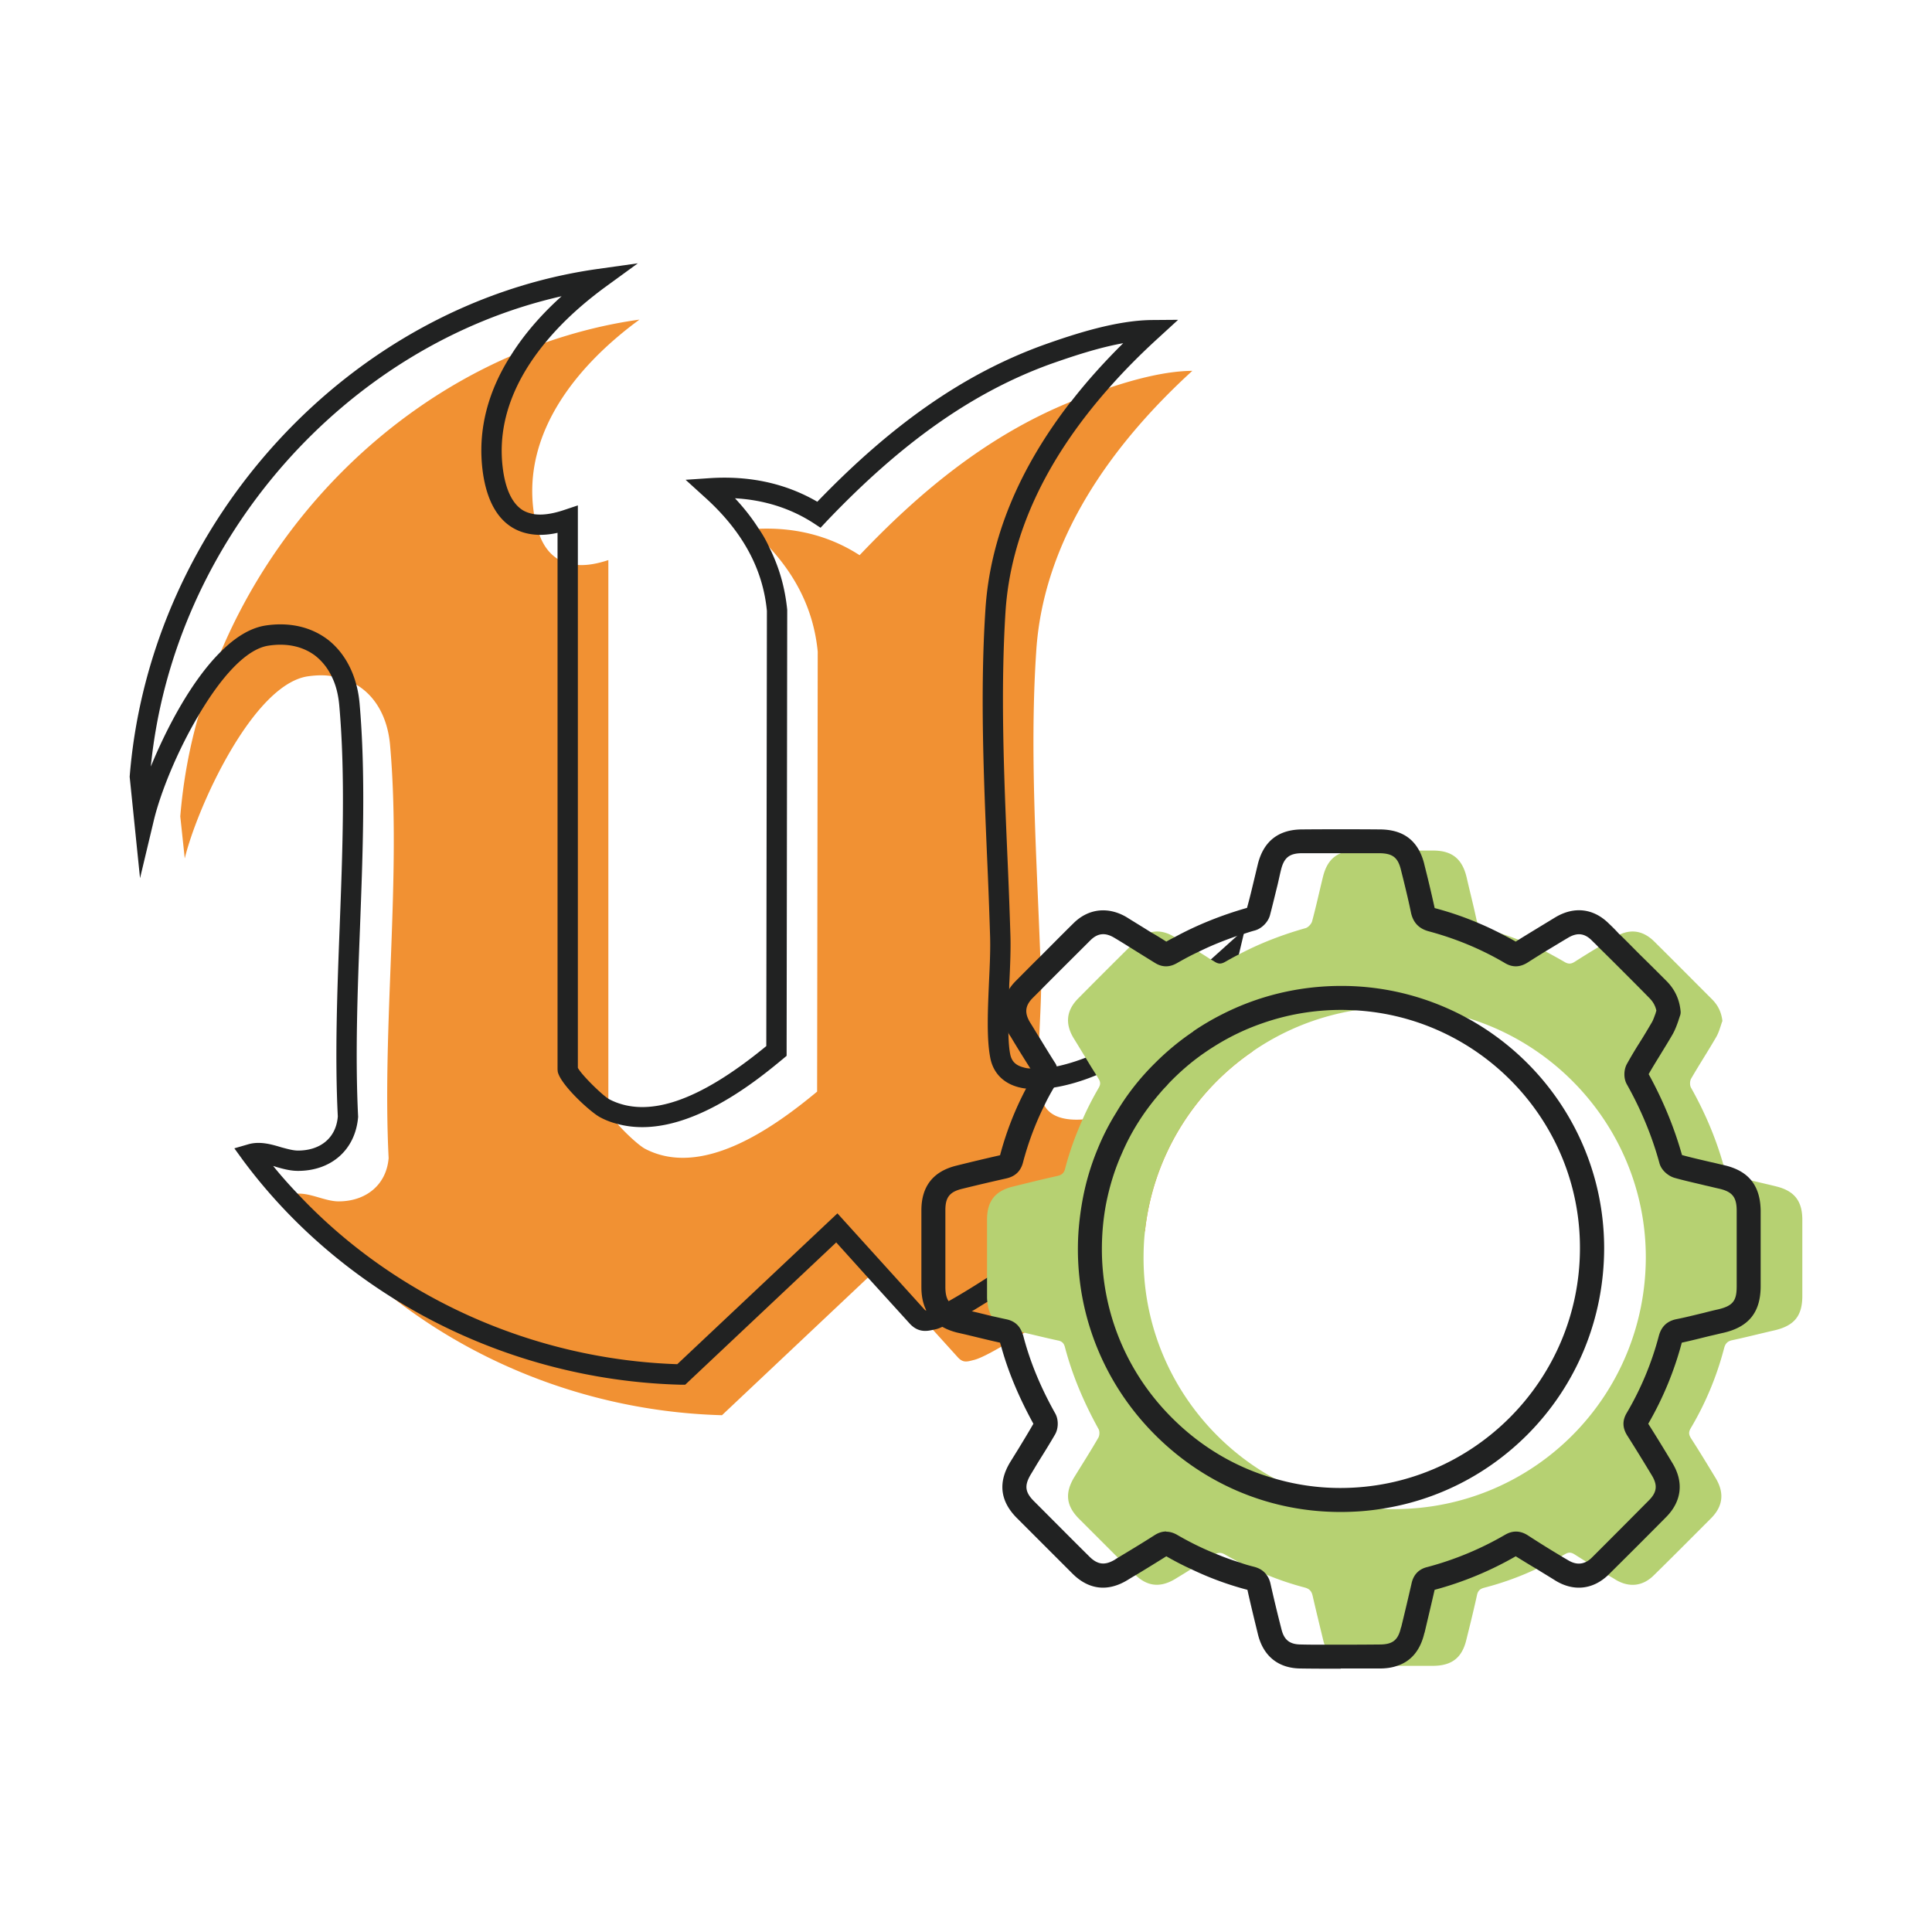 <svg xmlns="http://www.w3.org/2000/svg" viewBox="0 0 800 800" style="enable-background:new 0 0 800 800" xml:space="preserve"><path style="fill:#f19133" d="M525.115 413.635c-.758 3.451-1.683 6.818-2.693 10.184-1.094 3.872-2.357 7.743-3.703 11.531-24.409 16.665-41.242 43.514-44.609 74.404-5.387 6.144-11.194 12.036-17.338 17.422a128.882 128.882 0 0 1-9.006 7.744c-6.228 5.218-12.794 9.932-19.527 14.309-1.01.673-2.441 1.515-4.04 2.609-.253.084-.505.252-.758.505-2.693 1.599-5.808 3.535-8.837 5.303-4.545 2.609-8.837 4.881-11.279 5.471-2.693.673-4.376 1.347-6.565-.926l-10.437-11.531-22.978-25.334-3.956 3.703-60.432 56.981c-49.238-1.347-97.045-18.349-135.425-47.976-16.076-12.373-30.469-26.849-42.673-43.346.758-.168 1.599-.336 2.357-.421 5.555-.253 11.531 3.198 17.002 3.198 11.11 0 19.779-6.649 20.705-17.928-2.778-55.045 5.387-116.909.589-171.112-1.01-11.278-5.976-20.2-13.972-24.913-3.03-1.852-6.397-3.114-10.269-3.535-3.03-.505-6.313-.421-9.847.084-22.894 3.451-45.956 54.709-50.921 75.414l-1.852-17.423c1.178-14.309 3.703-28.364 7.66-41.999 0-.084.084-.084.084-.169 2.441-8.922 5.555-17.591 9.09-26.092 22.81-53.952 66.24-98.981 119.854-122.295 4.713-2.104 9.595-3.956 14.477-5.639 12.541-4.377 25.587-7.66 38.97-9.511-25.166 18.433-48.565 46.292-43.767 79.79 0 .253.084.505.084.758.505 3.198 1.262 6.144 2.272 8.585 1.683 4.545 4.208 7.827 7.491 9.932 2.357 1.515 5.134 2.356 8.417 2.525 3.619.252 7.827-.421 12.625-2.02v227.757c.253 1.262 1.768 3.451 3.788 5.723 3.703 4.208 9.174 9.174 11.531 10.352 23.735 12.289 53.278-8.922 71.122-23.735l.252-182.222c-1.683-17.17-9.005-31.226-20.116-43.262-2.273-2.609-4.798-5.05-7.491-7.491 1.094-.084 2.104-.168 3.198-.084 14.897-.589 29.122 2.778 41.747 10.942 25.25-26.597 53.278-49.659 87.45-63.547h.084c2.273-1.01 4.545-1.851 6.818-2.693 2.862-1.01 5.808-2.02 8.922-3.03 11.279-3.788 23.735-6.986 34.509-7.07-33.162 30.3-61.695 69.69-64.641 116.151-2.777 41.41.168 84.841 1.683 126.335.084 2.777.168 5.471.253 8.248.084 1.683.084 3.535.084 5.471-.084 5.976-.505 12.962-.758 19.779-.168 4.545-.336 8.922-.168 13.046 0 3.03.084 5.808.421 8.332.084 1.094.252 2.188.421 3.198.252 1.347.673 2.609 1.431 3.619 2.609 4.798 8.669 6.313 15.824 5.808 4.377-.336 9.174-1.346 13.888-2.777 6.733-2.188 13.298-5.135 18.264-8.249.589-.252 1.094-.589 1.599-1.01 2.609-1.683 4.713-3.366 6.06-4.881l10.774-9.595 4.798-4.293 21.46-19.104z"/><path style="fill:#212222" d="m512.237 387.543-10.857 9.763-33.33 29.711c-2.777 3.283-10.184 7.659-18.516 10.942-3.872 1.515-7.996 2.778-11.952 3.619-2.609.589-5.134.926-7.407 1.01-1.262.084-2.441 0-3.535-.168a9.599 9.599 0 0 1-2.778-.421c-3.282-.841-4.966-2.525-5.555-5.471-.505-2.525-.673-5.555-.758-8.837-.252-5.471 0-11.784.337-18.096 0-1.01 0-2.104.084-3.114.336-6.986.589-13.635.421-19.106a2284.583 2284.583 0 0 0-1.263-33.246c-1.431-33.414-2.861-68.007-.757-101.001 2.104-31.646 16.496-62.704 42.841-92.5 6.144-6.986 12.962-13.887 20.537-20.789l8.08-7.407-10.942.084c-14.646.168-31.647 5.639-44.861 10.352-32.488 11.784-62.284 32.404-93.594 64.893-13.046-7.575-27.944-10.858-44.609-9.764l-9.932.673 7.407 6.733c15.908 14.14 24.577 29.879 26.26 47.555l-.252 180.202c-27.944 22.978-49.238 30.132-64.977 22.052-.168-.084-.252-.168-.421-.252-3.114-2.02-11.194-10.016-12.625-12.794V209.277l-5.555 1.851c-4.966 1.683-9.174 2.273-12.625 1.768-1.768-.336-3.367-.842-4.713-1.683-4.124-2.609-6.902-8.164-8.08-16.497-2.946-20.873 5.976-38.885 17.507-52.857 7.996-9.764 17.338-17.507 24.661-22.894l13.635-9.932-16.749 2.357C145.352 125.783 62.026 215.842 53.694 321.64l4.293 41.999 5.723-23.987c2.778-11.531 9.763-28.785 18.601-43.599 0-.084.084-.084.084-.169 8.754-14.814 19.19-27.102 28.786-28.533 7.659-1.178 14.392.337 19.527 4.293a23.904 23.904 0 0 1 6.565 8.332c1.768 3.451 2.778 7.491 3.198 11.952 2.609 29.206 1.346 61.189.169 92.163-1.01 26.261-2.02 53.447-.758 78.192-.673 8.753-7.07 14.14-16.496 14.14-2.02 0-4.377-.673-6.902-1.347-4.125-1.262-8.922-2.609-13.635-1.262l-5.808 1.683 3.535 4.881c17.086 23.062 38.633 42.589 62.957 57.655 35.014 21.715 76.003 34.256 118.424 35.35h1.768l62.536-58.917 13.13 14.561 17.507 19.274c3.282 3.367 6.565 3.03 9.427 2.357.421-.084.841-.169 1.178-.253.758-.168 1.683-.505 2.693-1.01 2.946-1.094 6.902-3.283 12.204-6.397 2.02-1.178 4.124-2.525 6.481-3.956 1.515-1.01 3.114-2.02 4.798-3.114 11.699-7.575 22.725-16.244 32.909-26.008 3.956-3.619 7.828-7.575 11.447-11.615 16.833-18.18 30.721-39.053 40.821-61.274.252-.589.505-1.094.757-1.683a166.857 166.857 0 0 0 6.06-15.15c2.693-7.407 4.966-14.898 6.733-22.473l.589-2.525 2.02-8.501.421-1.936-3.199 2.78zm-18.096 39.559c-3.283 7.659-6.902 15.15-11.026 22.473a22.548 22.548 0 0 1-1.094 1.936c-5.218 9.09-11.026 17.843-17.507 26.176-5.05 6.481-10.437 12.793-16.16 18.685a222.954 222.954 0 0 1-39.222 32.488c-.168.084-.252.169-.421.253-7.323 4.713-12.289 7.659-15.908 9.679-4.461 2.357-6.649 3.198-7.995 3.535-.421.084-.842.252-1.263.252-.169 0-.336 0-.505-.084l-36.276-40.064-66.324 62.453c-60.18-2.02-117.245-27.944-157.225-70.617-3.535-3.703-6.902-7.491-10.1-11.447.336.084.758.168 1.094.336 2.946.842 5.976 1.683 9.174 1.683 13.803 0 23.819-8.753 24.913-22.389-1.262-24.997-.252-51.931.758-78.023 1.178-31.226 2.441-63.546-.169-93.258-.252-2.693-.673-5.218-1.346-7.659-2.02-7.66-6.06-14.14-11.615-18.517-6.986-5.387-15.992-7.491-26.008-5.976-6.397 1.01-12.625 4.966-18.433 10.774-12.036 11.867-22.388 31.394-29.038 47.638 9.343-93.93 80.632-174.563 170.102-194.763-7.491 6.734-15.15 15.066-21.21 24.829-8.585 13.551-13.972 29.879-11.362 48.396 1.599 10.942 5.639 18.517 12.036 22.473 3.283 2.02 7.07 3.03 11.362 3.115 2.357 0 4.882-.253 7.491-.842v222.202l.084.926c1.178 5.471 13.635 16.833 17.507 18.853a30.546 30.546 0 0 0 7.238 2.778c27.186 7.407 57.823-18.096 68.512-26.934l1.515-1.263.252-184.663c-.926-9.259-3.366-17.844-7.491-26.008a48.407 48.407 0 0 0-4.293-7.575c-2.778-4.376-6.06-8.585-9.847-12.625 12.036.673 22.978 4.125 32.488 10.269l2.946 1.936 2.357-2.525c31.31-32.909 60.769-53.615 92.752-65.23 9.09-3.198 19.864-6.818 30.216-8.669-8.08 7.996-15.319 16.076-21.631 24.24h-.084c-21.547 27.776-33.498 56.645-35.35 86.188-2.188 33.498-.757 68.26.673 101.927.505 11.11.926 22.22 1.263 33.162.168 5.134-.084 11.615-.421 18.433-.506 11.699-1.094 23.819.505 31.983 1.178 6.144 5.302 10.437 11.615 12.12 1.01.252 2.104.505 3.198.589a25.64 25.64 0 0 0 5.724.168c1.851 0 3.787-.252 5.807-.589 5.808-.926 11.952-2.778 17.591-5.135 9.09-3.703 16.918-8.501 20.032-12.204l26.513-23.651c-1.852 5.976-4.04 11.868-6.397 17.675v.087z"/><path style="fill:#b6d172" d="M735.365 491.238c-3.366-.842-6.818-1.599-10.184-2.441a141.058 141.058 0 0 1-8.08-2.02c-1.178-.336-2.609-1.599-2.946-2.693-.168-.589-.336-1.178-.505-1.683-3.198-11.279-7.743-21.884-13.467-32.068-.505-.926-.505-2.693.084-3.703 3.366-5.808 6.986-11.363 10.352-17.17 1.178-2.02 1.768-4.376 2.525-6.565h.084c-.421-3.872-1.936-6.818-4.545-9.343-7.912-7.912-15.739-15.823-23.651-23.651-4.293-4.292-9.174-5.303-14.309-2.946 0-.084-.084 0-.084 0-.589.336-1.262.673-1.851 1.01-2.273 1.431-4.629 2.778-6.902 4.208-3.283 1.936-6.481 3.956-9.679 5.976-1.515 1.01-2.693 1.178-4.376.168a236.899 236.899 0 0 0-7.912-4.376 130.045 130.045 0 0 0-11.11-4.798c-2.441-.926-4.882-1.852-7.407-2.609-2.104-.673-4.208-1.263-6.397-1.852-1.683-.421-2.609-1.262-3.198-2.609a4.43 4.43 0 0 1-.421-1.262c-1.263-5.892-2.778-11.784-4.124-17.675-1.852-7.575-6.06-10.942-13.888-10.942H561.56c-2.441 0-4.545.336-6.313 1.094-3.788 1.515-6.145 4.629-7.407 9.679-1.515 6.144-2.862 12.372-4.545 18.601-.336 1.094-1.683 2.525-2.777 2.778-9.511 2.693-18.77 6.228-27.523 10.857-2.02 1.01-3.956 2.104-5.892 3.198-1.599.842-2.609.758-4.124-.168a15.666 15.666 0 0 0-1.599-.926c-1.683-1.094-3.367-2.188-5.05-3.198-3.283-2.02-6.565-4.04-9.932-6.06-.084-.084-.168-.084-.252-.168-3.283-2.02-6.565-2.609-9.595-1.851-2.273.505-4.461 1.767-6.397 3.703l-2.441 2.441a2524.641 2524.641 0 0 0-21.21 21.21c-4.966 4.966-5.555 10.521-1.936 16.496 1.683 2.693 3.283 5.387 4.966 8.08a207.557 207.557 0 0 0 4.461 7.238l.758 1.263c.926 1.431 1.094 2.441.168 4.04-2.441 4.208-4.713 8.585-6.649 13.046-2.946 6.565-5.387 13.299-7.238 20.369-.421 1.851-1.431 2.609-3.198 3.03-6.145 1.346-12.204 2.861-18.348 4.377-7.407 1.767-10.774 6.06-10.774 13.635v31.815c0 .842 0 1.599.168 2.273.168 2.356.757 4.293 1.683 5.892 1.767 2.861 4.713 4.713 9.005 5.723 1.178.252 2.357.589 3.535.841.336.084.757.253 1.094.337 4.545 1.094 9.09 2.188 13.719 3.198 1.936.337 2.693 1.263 3.114 3.03 3.114 11.783 7.912 22.893 13.803 33.583.589.926.505 2.693 0 3.619-3.198 5.555-6.649 10.942-10.016 16.413-3.956 6.565-3.366 11.867 2.02 17.254l16.076 16.076 6.902 6.902c.168.168.252.253.421.337 4.966 4.713 10.269 5.218 16.328 1.599 2.188-1.347 4.461-2.693 6.649-4.125 3.198-1.936 6.397-3.956 9.679-5.976.168-.169.421-.253.589-.337 1.263-.589 2.356-.505 3.703.253 2.02 1.178 4.04 2.273 6.06 3.283a93.973 93.973 0 0 0 11.11 5.05c5.218 2.188 10.521 3.956 15.992 5.387 2.02.589 2.778 1.599 3.198 3.451 1.431 6.229 2.946 12.457 4.461 18.685.169.505.253 1.01.505 1.515 1.852 5.808 5.976 8.669 12.541 8.753h32.488c7.659-.084 11.867-3.366 13.635-10.773 1.515-6.06 3.03-12.204 4.377-18.348.336-1.768 1.094-2.693 2.946-3.198a123.741 123.741 0 0 0 21.715-7.828c3.535-1.515 6.986-3.283 10.352-5.218.505-.337.926-.589 1.431-.842 1.515-.926 2.609-.841 4.04.084l4.797 3.03c2.946 1.852 5.976 3.703 9.006 5.555 1.01.589 2.104 1.178 3.114 1.851 5.64 3.367 11.279 2.778 15.908-1.851 7.996-7.828 15.824-15.739 23.735-23.651 4.882-4.966 5.471-10.437 1.852-16.497-3.367-5.555-6.734-11.11-10.269-16.581-.926-1.515-1.01-2.525-.084-4.125a128.038 128.038 0 0 0 13.804-33.078c.505-1.936 1.346-2.946 3.367-3.366 5.891-1.263 11.783-2.778 17.675-4.125 8.08-1.936 11.362-5.976 11.362-14.224v-31.479c.003-7.828-3.279-12.036-10.938-13.887zM577.383 624.895c-1.683 0-3.366 0-5.05-.169-16.076-.673-31.226-5.218-44.693-12.541-32.152-17.675-54.035-51.847-54.12-91.069 0-3.872.168-7.659.589-11.362 3.366-30.89 20.2-57.739 44.609-74.404 12.457-8.585 26.849-14.477 42.336-17.002 5.386-.841 10.942-1.346 16.581-1.346 10.268 0 20.2 1.515 29.543 4.377 42.757 12.709 74.236 52.436 74.32 99.065 0 57.822-46.376 104.367-104.115 104.451z"/><path style="fill:#212222" d="M607.178 421.379c-15.403-8.333-32.993-13.13-51.679-13.13h-.084c-17.591 0-34.508 4.124-49.743 11.952a106.359 106.359 0 0 0-11.531 6.818v.084c-5.64 3.787-10.942 8.164-15.908 13.13-6.313 6.228-11.699 13.13-16.076 20.537a98.157 98.157 0 0 0-7.575 14.814 103.792 103.792 0 0 0-6.228 20.789 121.77 121.77 0 0 0-1.768 13.551 109.077 109.077 0 0 0-.252 7.407c0 5.976.505 11.868 1.431 17.591 3.703 22.304 14.224 42.925 30.553 59.254 20.621 20.621 47.807 31.899 76.676 31.899h.169c5.808 0 11.531-.421 17.17-1.346 22.725-3.535 43.599-14.14 60.096-30.637 20.537-20.621 31.815-48.143 31.815-77.434-.085-41.075-23.147-76.931-57.066-95.279zm-52.015 194.763h-.169a96.388 96.388 0 0 1-27.354-3.956c-15.739-4.461-30.216-12.962-42.252-24.998-16.412-16.328-26.344-37.37-28.617-60.011a96.35 96.35 0 0 1-.505-9.847c0-6.481.589-12.877 1.767-19.022 1.431-7.154 3.535-14.056 6.481-20.621 3.872-9.09 9.258-17.507 15.908-25.166a44.493 44.493 0 0 1 2.693-2.946c.673-.841 1.431-1.599 2.188-2.357 4.461-4.461 9.174-8.417 14.308-11.867 1.347-.926 2.693-1.768 4.04-2.609 5.891-3.619 12.204-6.649 18.769-8.922 10.437-3.703 21.547-5.639 32.993-5.639h.084c1.852 0 3.703.084 5.555.168 51.847 2.862 93.173 45.871 93.173 98.307.087 54.793-44.354 99.401-99.062 99.486zm52.015-194.763c-15.403-8.333-32.993-13.13-51.679-13.13h-.084c-17.591 0-34.508 4.124-49.743 11.952a106.359 106.359 0 0 0-11.531 6.818v.084c-5.64 3.787-10.942 8.164-15.908 13.13-6.313 6.228-11.699 13.13-16.076 20.537a98.157 98.157 0 0 0-7.575 14.814 103.792 103.792 0 0 0-6.228 20.789 121.77 121.77 0 0 0-1.768 13.551 109.077 109.077 0 0 0-.252 7.407c0 5.976.505 11.868 1.431 17.591 3.703 22.304 14.224 42.925 30.553 59.254 20.621 20.621 47.807 31.899 76.676 31.899h.169c5.808 0 11.531-.421 17.17-1.346 22.725-3.535 43.599-14.14 60.096-30.637 20.537-20.621 31.815-48.143 31.815-77.434-.085-41.075-23.147-76.931-57.066-95.279zm-52.015 194.763h-.169a96.388 96.388 0 0 1-27.354-3.956c-15.739-4.461-30.216-12.962-42.252-24.998-16.412-16.328-26.344-37.37-28.617-60.011a96.35 96.35 0 0 1-.505-9.847c0-6.481.589-12.877 1.767-19.022 1.431-7.154 3.535-14.056 6.481-20.621 3.872-9.09 9.258-17.507 15.908-25.166a44.493 44.493 0 0 1 2.693-2.946c.673-.841 1.431-1.599 2.188-2.357 4.461-4.461 9.174-8.417 14.308-11.867 1.347-.926 2.693-1.768 4.04-2.609 5.891-3.619 12.204-6.649 18.769-8.922 10.437-3.703 21.547-5.639 32.993-5.639h.084c1.852 0 3.703.084 5.555.168 51.847 2.862 93.173 45.871 93.173 98.307.087 54.793-44.354 99.401-99.062 99.486zM436.739 439.895c-2.188-3.451-4.293-6.902-6.397-10.352-.168 4.545-.336 8.922-.168 13.046 0 3.03.084 5.808.421 8.332.084 1.094.252 2.188.421 3.198.252 1.347.673 2.609 1.431 3.619 1.178-2.525 2.525-4.966 3.956-7.406.168-.421.337-.758.589-1.178 1.515-2.525 1.768-5.05.589-7.575-.168-.59-.421-1.095-.842-1.684zm288.442 48.901c-2.441-3.03-6.06-5.05-10.858-6.228-.252-.084-.421-.084-.674-.168-1.683-.337-3.451-.842-5.134-1.178-3.956-.926-8.08-1.852-12.036-2.946-3.198-11.362-7.828-22.641-13.804-33.498 1.515-2.693 3.198-5.387 4.798-7.996 1.683-2.777 3.535-5.723 5.218-8.669 1.01-1.852 1.683-3.703 2.273-5.387.168-.589.421-1.263.589-1.851a4.302 4.302 0 0 0 .336-2.273c-.505-4.966-2.441-9.006-5.892-12.457-3.619-3.62-7.238-7.239-10.857-10.774-2.778-2.778-5.555-5.639-8.417-8.417 0-.084-.084 0-.084 0a73.317 73.317 0 0 0-4.376-4.461c-6.397-6.396-14.477-7.323-22.305-2.609-4.545 2.778-9.847 5.976-15.15 9.259-.421.252-.758.505-1.178.757-2.02-1.178-4.124-2.272-6.228-3.366-3.114-1.599-6.313-3.114-9.595-4.461-5.723-2.441-11.699-4.461-17.759-6.06v-.084a551.454 551.454 0 0 0-3.198-13.719l-1.01-4.04a23.838 23.838 0 0 0-2.188-5.976c-3.198-5.892-8.585-8.753-16.497-8.753-10.605-.084-21.21-.084-31.815 0-9.932 0-16.16 4.881-18.517 14.477l-1.515 6.313c-.926 3.872-1.852 7.828-2.946 11.699-10.605 3.03-20.705 7.07-29.964 12.12a69.51 69.51 0 0 0-3.451 1.851c-2.02-1.262-4.124-2.609-6.397-3.871-3.03-1.936-6.397-3.956-10.016-6.228-7.659-4.545-15.908-3.62-22.052 2.525-4.545 4.461-9.09 9.09-13.719 13.719-3.366 3.282-6.649 6.649-10.016 10.016-1.094 1.094-2.104 2.272-2.861 3.535-3.703 5.555-3.788 11.784-.337 18.096.168.336.337.589.505.926l.421.589c2.609 4.376 5.386 8.837 8.164 13.214.421.841.926 1.599 1.431 2.356a58.535 58.535 0 0 0-3.198 5.976c-4.713 8.922-8.248 18.096-10.773 27.607a858.27 858.27 0 0 0-18.012 4.293c-9.679 2.357-14.561 8.585-14.561 18.517v31.815c0 3.703.673 6.902 2.02 9.595 1.431 2.946 3.619 5.218 6.649 6.818 1.768 1.01 3.703 1.768 5.976 2.357l4.04.926c4.545 1.094 9.259 2.273 13.888 3.283.169.589.336 1.094.505 1.683 2.946 10.689 7.407 21.126 13.299 31.899-2.02 3.535-4.125 6.986-6.229 10.437l-3.282 5.303c-5.218 8.501-4.293 16.328 2.693 23.315l22.978 22.978c6.733 6.733 14.645 7.659 22.81 2.693a116.516 116.516 0 0 1 3.366-2.02 900.963 900.963 0 0 0 12.709-7.828c3.367 1.936 6.733 3.703 10.268 5.302a129.152 129.152 0 0 0 23.314 8.585c1.431 6.481 3.03 12.962 4.377 18.517 2.273 9.09 8.585 14.056 17.843 14.056 5.303.084 10.773.084 16.413.084v-.084h16.076c2.693 0 5.134-.336 7.238-1.094 5.808-1.851 9.595-6.397 11.279-13.382l.169-.505c1.346-5.723 2.777-11.699 4.124-17.591a140.183 140.183 0 0 0 33.583-13.887c2.862 1.767 5.723 3.535 8.585 5.218 2.693 1.683 5.386 3.282 7.912 4.881 7.491 4.545 15.402 3.703 21.715-2.272l.337-.337a3138.087 3138.087 0 0 0 23.651-23.651c6.565-6.565 7.49-14.645 2.609-22.557a775.415 775.415 0 0 0-9.932-16.16 137.398 137.398 0 0 0 13.887-33.583c3.956-.842 7.828-1.852 11.615-2.778 1.936-.421 3.872-.926 5.808-1.346 10.352-2.441 15.15-8.501 15.234-19.022v-31.563c-.085-5.221-1.347-9.345-3.872-12.46zm-6.061 44.02c0 5.892-1.683 7.912-7.575 9.342-1.936.421-3.956.926-5.891 1.431-3.872.926-7.828 1.936-11.699 2.693-3.788.842-6.06 3.114-7.07 6.902a126.126 126.126 0 0 1-13.298 31.899c-1.852 3.114-1.768 6.145.168 9.259 3.535 5.555 6.986 11.194 10.184 16.496 2.525 4.125 2.188 7.07-1.178 10.437a6325.313 6325.313 0 0 1-23.567 23.651c-.758.757-1.515 1.346-2.357 1.767-2.356 1.178-4.797 1.01-7.575-.673-.842-.505-1.768-1.01-2.693-1.599-4.545-2.693-9.258-5.64-14.056-8.754-3.114-1.936-6.228-1.936-9.259-.168a130.638 130.638 0 0 1-32.236 13.382c-3.535.841-5.808 3.198-6.565 6.986a1358.397 1358.397 0 0 1-4.208 17.759l-.168.421c-1.178 5.134-3.451 6.902-8.837 6.902-7.996.084-15.487.084-22.725.084-3.282 0-6.481 0-9.679-.084-4.798 0-7.155-1.851-8.249-6.481a613.232 613.232 0 0 1-4.461-18.516c-.336-1.599-.926-2.862-1.768-3.956-1.094-1.515-2.777-2.609-4.966-3.198-2.02-.505-4.124-1.094-6.145-1.851a104.09 104.09 0 0 1-9.763-3.535c-5.471-2.188-10.774-4.797-15.992-7.828-1.599-.926-3.114-1.346-4.629-1.346l.084-.084c-1.683 0-3.283.505-4.966 1.599-5.134 3.283-10.437 6.481-15.066 9.258-.421.253-.841.505-1.178.758-4.208 2.525-7.238 2.188-10.689-1.263-7.66-7.575-15.234-15.234-22.894-22.893-3.788-3.788-4.04-6.565-1.262-11.194 1.094-1.767 2.104-3.535 3.198-5.303 2.273-3.619 4.63-7.407 6.818-11.194 1.431-2.525 1.431-6.145.084-8.585-6.144-10.942-10.521-21.547-13.298-32.32-.084-.252-.169-.421-.253-.673-.084-.253-.169-.589-.336-.842-1.094-2.778-3.198-4.545-6.397-5.218-2.02-.421-4.124-.926-6.144-1.346-2.693-.673-5.387-1.347-7.996-1.936h-.168l-3.872-1.01c-2.777-.673-4.629-1.599-5.723-3.198-.926-1.346-1.346-3.282-1.346-5.891v-31.816c0-5.303 1.768-7.575 6.986-8.837a900.595 900.595 0 0 1 18.264-4.293c3.703-.841 5.976-3.03 6.902-6.649a124.951 124.951 0 0 1 8.837-23.567c1.178-2.525 2.525-4.966 3.956-7.406.168-.421.337-.758.589-1.178 1.515-2.525 1.768-5.05.589-7.575-.168-.589-.421-1.094-.841-1.683-2.188-3.451-4.293-6.902-6.397-10.352-1.178-1.851-2.273-3.703-3.367-5.471l-.421-.673c-2.441-4.04-2.104-7.07 1.263-10.353l3.283-3.282c6.818-6.902 13.719-13.719 20.368-20.369 3.03-3.03 6.144-3.366 9.932-1.094a301.132 301.132 0 0 1 6.313 3.872c3.788 2.357 7.154 4.461 10.437 6.481 3.03 1.936 6.06 1.936 9.174.168 2.946-1.683 5.891-3.282 9.006-4.713 5.05-2.525 10.352-4.629 15.907-6.565.926-.253 1.852-.589 2.778-.842 1.515-.505 3.03-1.01 4.629-1.431 2.778-.757 5.471-3.451 6.228-6.313 1.094-4.124 2.104-8.417 3.114-12.457.505-2.104.926-4.208 1.431-6.228 1.262-5.218 3.535-6.986 8.922-6.986h31.815c5.555.084 7.744 1.768 9.006 7.154l1.01 4.04c1.094 4.461 2.188 9.006 3.114 13.551.926 4.04 3.283 6.481 7.239 7.575 11.026 2.946 21.715 7.323 31.563 13.13 3.198 1.936 6.313 1.851 9.595-.253 2.357-1.515 4.798-3.03 7.239-4.545 3.282-1.936 6.396-3.872 9.258-5.555 3.872-2.356 6.986-2.02 10.1 1.178.841.841 1.767 1.683 2.609 2.609 3.451 3.367 6.818 6.733 10.268 10.184 3.619 3.619 7.239 7.238 10.774 10.857 1.599 1.599 2.525 3.283 2.946 5.303-.168.421-.252.758-.336 1.094-.505 1.346-.926 2.609-1.431 3.535-1.683 2.862-3.367 5.723-5.135 8.501a172.057 172.057 0 0 0-5.218 8.753c-1.431 2.441-1.515 6.06-.168 8.501 5.976 10.605 10.521 21.631 13.551 32.741.841 3.114 3.871 5.471 6.481 6.144 4.208 1.178 8.5 2.104 12.625 3.114 1.936.421 3.871.926 5.807 1.347 5.303 1.262 7.07 3.535 7.07 9.09v31.477zM607.178 421.379c-15.403-8.333-32.993-13.13-51.679-13.13h-.084c-17.591 0-34.508 4.124-49.743 11.952a106.359 106.359 0 0 0-11.531 6.818v.084c-5.64 3.787-10.942 8.164-15.908 13.13-6.313 6.228-11.699 13.13-16.076 20.537a98.157 98.157 0 0 0-7.575 14.814 103.792 103.792 0 0 0-6.228 20.789 121.77 121.77 0 0 0-1.768 13.551 109.077 109.077 0 0 0-.252 7.407c0 5.976.505 11.868 1.431 17.591 3.703 22.304 14.224 42.925 30.553 59.254 20.621 20.621 47.807 31.899 76.676 31.899h.169c5.808 0 11.531-.421 17.17-1.346 22.725-3.535 43.599-14.14 60.096-30.637 20.537-20.621 31.815-48.143 31.815-77.434-.085-41.075-23.147-76.931-57.066-95.279zm-52.015 194.763h-.169a96.388 96.388 0 0 1-27.354-3.956c-15.739-4.461-30.216-12.962-42.252-24.998-16.412-16.328-26.344-37.37-28.617-60.011a96.35 96.35 0 0 1-.505-9.847c0-6.481.589-12.877 1.767-19.022 1.431-7.154 3.535-14.056 6.481-20.621 3.872-9.09 9.258-17.507 15.908-25.166a44.493 44.493 0 0 1 2.693-2.946c.673-.841 1.431-1.599 2.188-2.357 4.461-4.461 9.174-8.417 14.308-11.867 1.347-.926 2.693-1.768 4.04-2.609 5.891-3.619 12.204-6.649 18.769-8.922 10.437-3.703 21.547-5.639 32.993-5.639h.084c1.852 0 3.703.084 5.555.168 51.847 2.862 93.173 45.871 93.173 98.307.087 54.793-44.354 99.401-99.062 99.486z"/></svg>